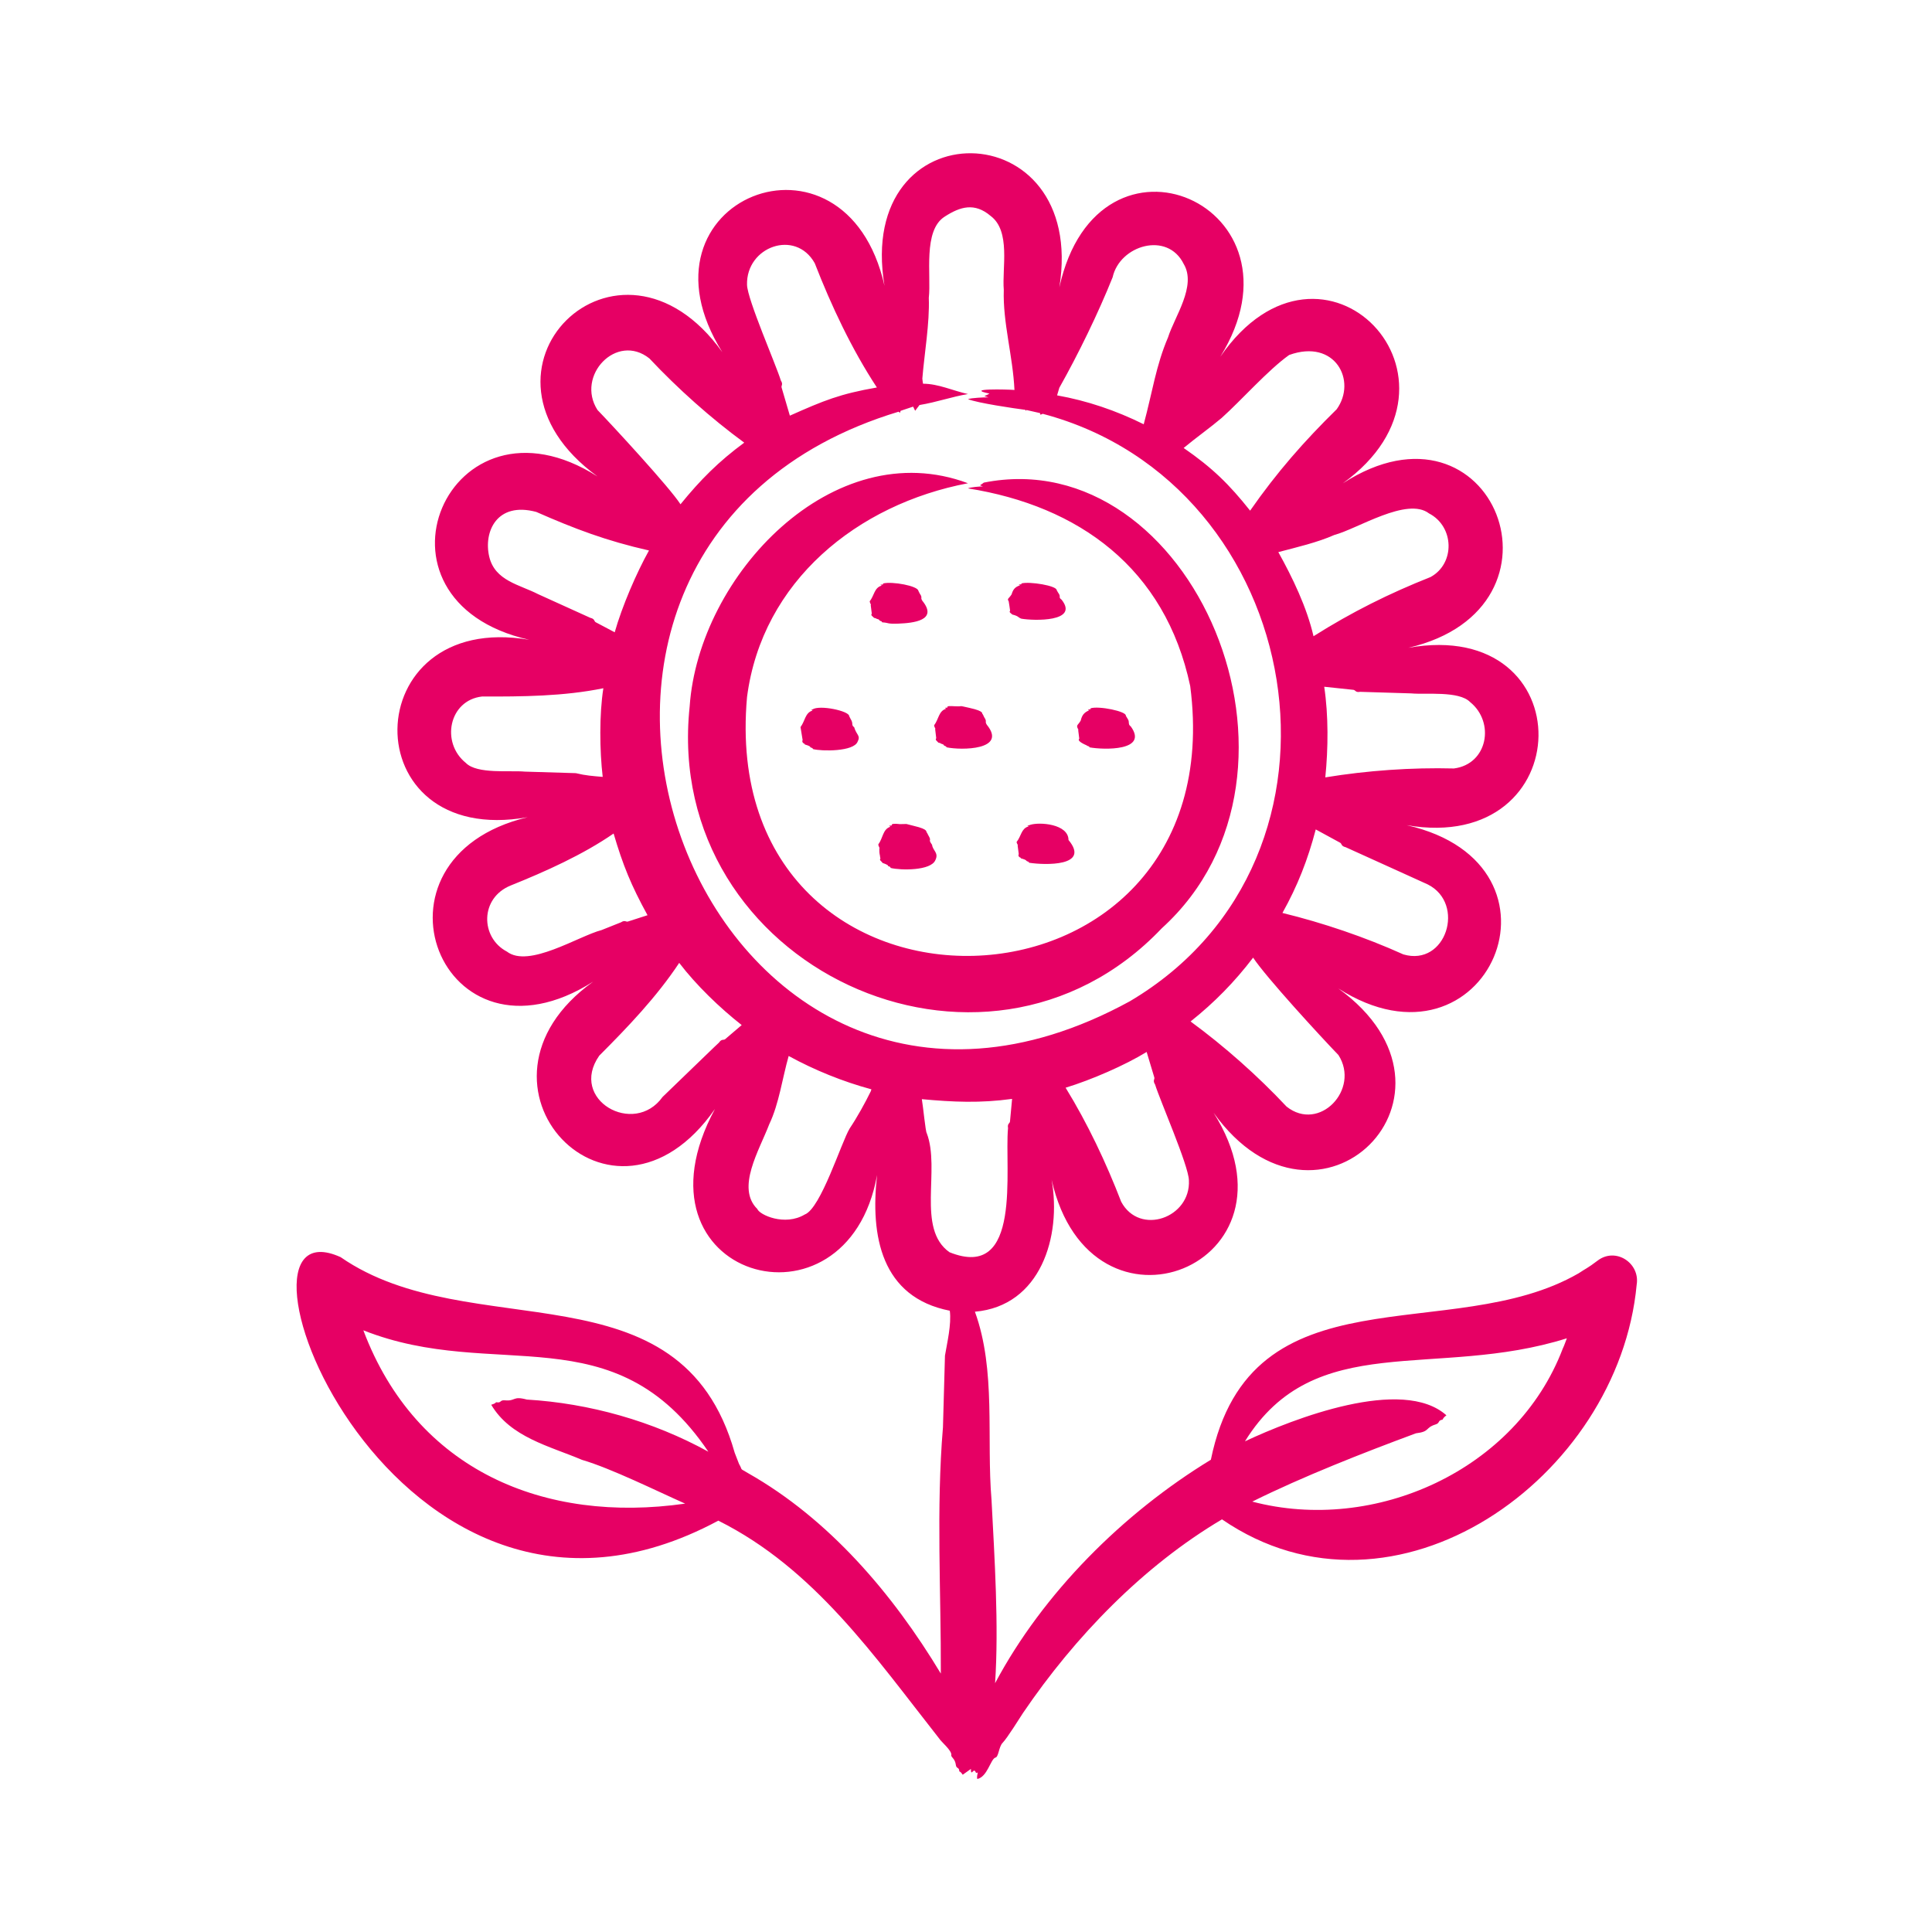 <?xml version="1.0" encoding="UTF-8"?>
<svg xmlns="http://www.w3.org/2000/svg" width="70" height="70" viewBox="0 0 70 70" fill="none">
  <path fill-rule="evenodd" clip-rule="evenodd" d="M56.623 48.86C56.681 48.741 56.721 48.612 56.77 48.489C51.998 49.991 47.641 48.133 45.107 52.222C46.866 51.398 50.814 49.862 52.406 51.279C52.206 51.437 52.333 51.42 52.229 51.445C52.096 51.477 52.17 51.563 52.012 51.611C51.625 51.731 51.82 51.87 51.303 51.931C49.406 52.633 47.201 53.498 45.372 54.406C49.797 55.572 54.94 53.283 56.623 48.86ZM34.4 45.37C37.058 46.442 36.384 42.339 36.523 40.872C36.492 40.705 36.59 40.706 36.594 40.632L36.67 39.815C35.512 39.974 34.54 39.93 33.4 39.825C33.444 40.067 33.533 41.001 33.577 41.055C34.083 42.372 33.194 44.515 34.4 45.37ZM31.553 39.534C31.561 39.513 31.567 39.492 31.572 39.468C30.538 39.188 29.516 38.775 28.575 38.26C28.346 39.061 28.228 39.987 27.871 40.734C27.508 41.684 26.665 43.039 27.438 43.803C27.52 44.018 28.433 44.436 29.157 44.004C29.74 43.789 30.488 41.371 30.787 40.884C31.058 40.479 31.349 39.953 31.553 39.534ZM25.88 37.936L26.051 37.775C26.146 37.631 26.218 37.698 26.274 37.651L26.873 37.14C26.076 36.514 25.228 35.697 24.609 34.887C23.791 36.122 22.746 37.213 21.712 38.249C20.597 39.844 22.973 41.192 24.006 39.745C24.46 39.302 25.433 38.372 25.88 37.936ZM21.796 33.698L22.5 33.417C22.643 33.323 22.682 33.412 22.75 33.389L23.461 33.16C22.866 32.076 22.57 31.349 22.232 30.2C21.119 30.968 19.769 31.574 18.511 32.08C17.38 32.532 17.402 33.972 18.366 34.478C19.157 35.086 20.956 33.918 21.796 33.698ZM19.01 27.957L20.863 28.013C21.223 28.101 21.467 28.116 21.837 28.148C21.725 27.198 21.711 25.88 21.861 24.936C20.425 25.23 18.915 25.24 17.463 25.236C16.265 25.375 15.963 26.907 16.878 27.642C17.281 28.057 18.498 27.907 19.01 27.957ZM19.498 21.528L21.388 22.385C21.558 22.423 21.517 22.51 21.586 22.546L22.272 22.909C22.539 21.966 23.062 20.754 23.514 19.945C21.969 19.595 20.832 19.164 19.43 18.548C17.998 18.164 17.514 19.271 17.726 20.17C17.933 21.047 18.825 21.181 19.498 21.528ZM21.648 14.854C20.853 13.615 22.34 12.04 23.529 12.987C24.561 14.086 25.762 15.157 26.965 16.038C26.035 16.724 25.381 17.379 24.656 18.271C24.258 17.654 22.209 15.436 21.648 14.854ZM27.066 10.319C27.081 10.858 28.121 13.225 28.291 13.786C28.386 13.933 28.296 13.97 28.319 14.041L28.618 15.06C29.853 14.511 30.429 14.273 31.771 14.039C30.857 12.647 30.123 11.085 29.52 9.537C28.824 8.29 27.031 8.934 27.066 10.319ZM33.418 13.717C33.49 12.822 33.687 11.705 33.652 10.793C33.746 9.976 33.429 8.345 34.234 7.845C34.794 7.484 35.313 7.332 35.89 7.822C36.63 8.372 36.302 9.714 36.369 10.499C36.33 11.685 36.698 12.897 36.756 14.129C36.515 14.108 34.912 14.067 35.85 14.26C35.667 14.378 35.582 14.323 35.811 14.397C35.656 14.395 35.199 14.414 35.071 14.462C35.426 14.604 36.752 14.798 37.148 14.849C37.154 14.86 37.16 14.871 37.166 14.883C37.174 14.871 37.181 14.863 37.187 14.855L37.682 14.967C37.682 14.985 37.687 15.005 37.701 15.027L37.78 14.993C47.355 17.526 49.748 31.066 40.938 36.277C25.475 44.735 16.119 19.89 32.557 14.917C32.575 14.928 32.59 14.943 32.609 14.957C32.618 14.922 32.623 14.903 32.633 14.884L33.084 14.733L33.158 14.883L33.315 14.675C33.948 14.57 34.49 14.373 35.071 14.277C34.532 14.159 33.995 13.902 33.443 13.903C33.433 13.842 33.423 13.779 33.418 13.717ZM38.381 14.051L38.3 14.325C39.393 14.52 40.435 14.874 41.439 15.372C41.754 14.207 41.883 13.242 42.32 12.224C42.556 11.473 43.362 10.361 42.889 9.566C42.299 8.366 40.569 8.887 40.313 10.045C39.791 11.35 39.064 12.839 38.381 14.051ZM44.262 15.144C43.869 15.478 43.313 15.875 42.886 16.231C43.925 16.949 44.531 17.542 45.294 18.502C46.266 17.107 47.251 15.987 48.43 14.829C49.174 13.796 48.372 12.26 46.708 12.862C45.946 13.403 44.97 14.511 44.262 15.144ZM48.347 19.382C47.738 19.653 46.984 19.828 46.316 20.004C46.832 20.929 47.35 22.005 47.591 23.052C48.974 22.178 50.339 21.499 51.83 20.908C52.727 20.421 52.696 19.079 51.776 18.602C50.981 17.993 49.19 19.159 48.347 19.382ZM51.133 25.123L49.28 25.066C49.111 25.098 49.113 25.003 49.037 24.994L47.979 24.882C48.135 25.919 48.125 27.121 48.018 28.166C49.541 27.917 51.136 27.804 52.679 27.843C53.905 27.685 54.171 26.169 53.265 25.437C52.862 25.023 51.645 25.173 51.133 25.123ZM50.645 31.552L48.754 30.695C48.585 30.657 48.62 30.568 48.557 30.534L47.672 30.052C47.386 31.145 47.014 32.097 46.465 33.078C47.936 33.436 49.457 33.953 50.847 34.58C52.395 35.034 53.112 32.743 51.733 32.046C51.733 32.047 50.645 31.552 50.645 31.552ZM48.494 38.226C47.855 37.564 45.87 35.406 45.403 34.697C44.731 35.577 44.001 36.323 43.137 37.01C44.358 37.905 45.57 38.979 46.614 40.093C47.803 41.039 49.289 39.466 48.494 38.226ZM43.076 42.76C43.061 42.222 42.022 39.854 41.851 39.294C41.756 39.145 41.844 39.11 41.823 39.038L41.545 38.114C40.766 38.594 39.536 39.128 38.609 39.41C39.409 40.711 40.075 42.123 40.623 43.542C41.291 44.788 43.15 44.124 43.076 42.76ZM24.824 54.479C23.803 54.026 22.145 53.203 21.086 52.893C19.911 52.394 18.496 52.077 17.798 50.897C18.045 50.823 17.912 50.793 18.021 50.81C18.155 50.83 18.118 50.721 18.287 50.736C18.698 50.775 18.564 50.567 19.089 50.709C21.35 50.844 23.642 51.484 25.665 52.598C22.241 47.535 17.953 50.096 13.165 48.2C15.08 53.284 19.735 55.208 24.824 54.479ZM59.3 46.544C58.65 53.547 50.528 59.34 44.275 55.049C41.427 56.737 38.951 59.289 37.066 62.064C36.95 62.24 36.498 62.97 36.326 63.147C36.182 63.295 36.185 63.673 36.057 63.683C35.887 63.756 35.773 64.377 35.411 64.456C35.384 64.403 35.414 64.297 35.426 64.218C35.333 64.276 35.371 64.182 35.305 64.153C35.256 64.132 35.171 64.346 35.179 64.091L34.881 64.302C34.763 64.126 34.76 64.23 34.753 64.144C34.744 64.034 34.648 64.079 34.633 63.951C34.605 63.721 34.467 63.678 34.465 63.599C34.513 63.444 34.09 63.1 34.026 62.987C31.693 60.025 29.512 56.836 26.026 55.096C14.202 61.446 7.481 43.342 12.342 45.549C17.05 48.812 24.655 45.691 26.619 52.635C26.619 52.635 26.775 53.038 26.775 53.038C26.935 53.311 26.756 53.165 27.107 53.377C30.036 55.038 32.343 57.738 34.088 60.637C34.099 57.72 33.917 54.658 34.165 51.715L34.238 49.117C34.312 48.668 34.479 47.982 34.413 47.49C31.928 47.003 31.527 44.778 31.778 42.573C30.695 48.608 22.605 46.288 25.904 40.181C22.177 45.52 16.312 39.282 21.49 35.568C15.983 39.057 12.898 31.097 19.118 29.609C12.75 30.743 12.886 22.102 19.175 23.181C12.861 21.754 16.252 13.828 21.651 17.265C16.381 13.432 22.401 7.501 26.172 12.761C22.7 7.223 30.629 4.055 32.047 10.354C30.963 3.878 39.413 4.007 38.382 10.413C39.794 4.003 47.6 7.457 44.213 12.926C47.924 7.554 53.851 13.764 48.653 17.512C54.11 13.988 57.238 22.031 51.025 23.471C57.402 22.341 57.247 30.979 50.968 29.898C57.291 31.332 53.88 39.251 48.49 35.814C53.755 39.628 47.754 45.591 43.971 40.318C47.447 45.835 39.52 49.027 38.102 42.744C38.468 44.798 37.703 47.32 35.323 47.526C36.097 49.65 35.737 52.122 35.925 54.348C36.033 56.433 36.193 58.896 36.054 60.985C37.795 57.717 40.691 54.827 43.872 52.889C45.313 45.859 52.581 48.804 57.199 46.133C57.456 45.959 57.512 45.958 57.885 45.674C58.539 45.176 59.427 45.763 59.3 46.544ZM35.61 25.882C35.544 25.863 35.727 25.78 35.121 25.647C34.63 25.539 34.983 25.606 34.616 25.59C34.139 25.561 34.443 25.635 34.275 25.642C34.166 25.646 34.323 25.671 34.267 25.684C34.009 25.767 34.011 26.061 33.845 26.279C33.853 26.368 33.913 26.404 33.882 26.417L33.922 26.749C33.861 26.808 33.983 26.876 33.999 26.908C34.034 26.917 34.094 26.925 34.075 26.935C34.085 26.946 34.204 26.967 34.199 27.003C34.196 27.027 34.288 27.023 34.294 27.076C34.826 27.19 36.508 27.18 35.753 26.258C35.669 26.125 35.776 26.161 35.658 25.984L35.61 25.882ZM33.891 31.162C34.021 30.896 33.795 30.82 33.771 30.61C33.594 30.358 33.791 30.524 33.625 30.246L33.589 30.172C33.521 30.149 33.703 30.061 33.1 29.921C32.694 29.826 32.987 29.86 32.596 29.86C32.595 29.86 32.373 29.826 32.315 29.869C32.287 29.89 32.355 29.91 32.255 29.915C32.143 29.921 32.303 29.945 32.245 29.96C31.984 30.054 31.992 30.365 31.823 30.595C31.825 30.67 31.89 30.731 31.86 30.744C31.858 30.985 31.879 30.922 31.892 31.08C31.892 31.086 31.907 31.093 31.901 31.1C31.841 31.169 31.956 31.214 31.978 31.268C32.009 31.276 32.184 31.336 32.177 31.37C32.172 31.403 32.245 31.369 32.272 31.448C32.629 31.536 33.731 31.554 33.891 31.162ZM38.714 30.434C38.71 29.851 37.662 29.776 37.325 29.886L37.265 29.907C37.154 29.91 37.314 29.932 37.255 29.946C37.001 30.024 37.002 30.295 36.834 30.506C36.837 30.567 36.898 30.625 36.871 30.637L36.912 30.949C36.895 30.966 36.882 31.042 36.978 31.076L36.989 31.099C37.255 31.173 37.14 31.186 37.243 31.216C37.317 31.238 37.233 31.254 37.317 31.263C37.837 31.341 39.519 31.405 38.714 30.434ZM31.814 22.437C31.873 22.445 31.826 22.477 31.919 22.505C31.989 22.526 31.913 22.546 31.992 22.551C32.206 22.565 32.14 22.612 32.552 22.595C33.086 22.574 33.999 22.483 33.418 21.767C33.334 21.642 33.441 21.671 33.324 21.506L33.275 21.409C33.26 21.227 32.323 21.058 31.999 21.14C31.976 21.157 32.037 21.179 31.941 21.182C31.831 21.186 31.987 21.207 31.931 21.222C31.675 21.301 31.677 21.577 31.51 21.788C31.524 21.881 31.577 21.907 31.547 21.919L31.587 22.236C31.527 22.297 31.644 22.344 31.664 22.385C31.699 22.395 31.759 22.404 31.741 22.412L31.814 22.437ZM36.652 21.536C36.556 21.689 36.476 21.688 36.546 21.784C36.556 21.82 36.592 22.086 36.598 22.129C36.538 22.184 36.659 22.237 36.676 22.265C36.922 22.327 36.872 22.367 37.005 22.416C37.448 22.494 39.108 22.542 38.464 21.728C38.325 21.626 38.464 21.638 38.336 21.47L38.286 21.382C38.286 21.22 37.307 21.061 37.011 21.138C36.98 21.157 37.059 21.172 36.952 21.176C36.84 21.18 37 21.199 36.943 21.211C36.764 21.278 36.704 21.363 36.652 21.536ZM31.073 26.872C31.191 26.651 31.03 26.631 30.948 26.348C30.829 26.269 30.931 26.22 30.819 26.049L30.768 25.948C30.778 25.76 29.686 25.528 29.435 25.706C29.327 25.711 29.482 25.734 29.427 25.749C29.169 25.834 29.171 26.123 29.004 26.344L29.081 26.815C29.061 26.84 29.059 26.915 29.148 26.948L29.159 26.973C29.192 26.982 29.362 27.032 29.358 27.067C29.355 27.094 29.445 27.08 29.454 27.14C29.774 27.225 30.934 27.235 31.073 26.872ZM39.157 26.106C39.07 26.268 38.977 26.262 39.056 26.407C39.044 26.419 39.098 26.433 39.064 26.447L39.104 26.765C39.003 26.855 39.338 26.989 39.379 27.009C39.376 27.035 39.467 27.021 39.476 27.078C39.983 27.171 41.622 27.218 40.97 26.319C40.856 26.245 40.933 26.154 40.866 26.059L40.791 25.934C40.827 25.774 39.806 25.568 39.517 25.663C39.49 25.68 39.558 25.7 39.457 25.703C39.349 25.706 39.502 25.73 39.449 25.743C39.272 25.819 39.201 25.921 39.157 26.106ZM35.071 17.695C35.162 17.648 35.498 17.626 35.614 17.623C35.446 17.569 35.513 17.598 35.645 17.486C43.179 15.987 48.335 27.966 42.093 33.634C35.644 40.423 23.996 35.019 24.987 25.604C25.31 20.839 30.196 15.684 35.071 17.509C31.071 18.267 27.61 21.055 27.066 25.257C25.922 38.106 44.77 37.54 43.124 24.86C42.216 20.573 39.076 18.331 35.071 17.695Z" fill="#E60064"></path>
</svg>
